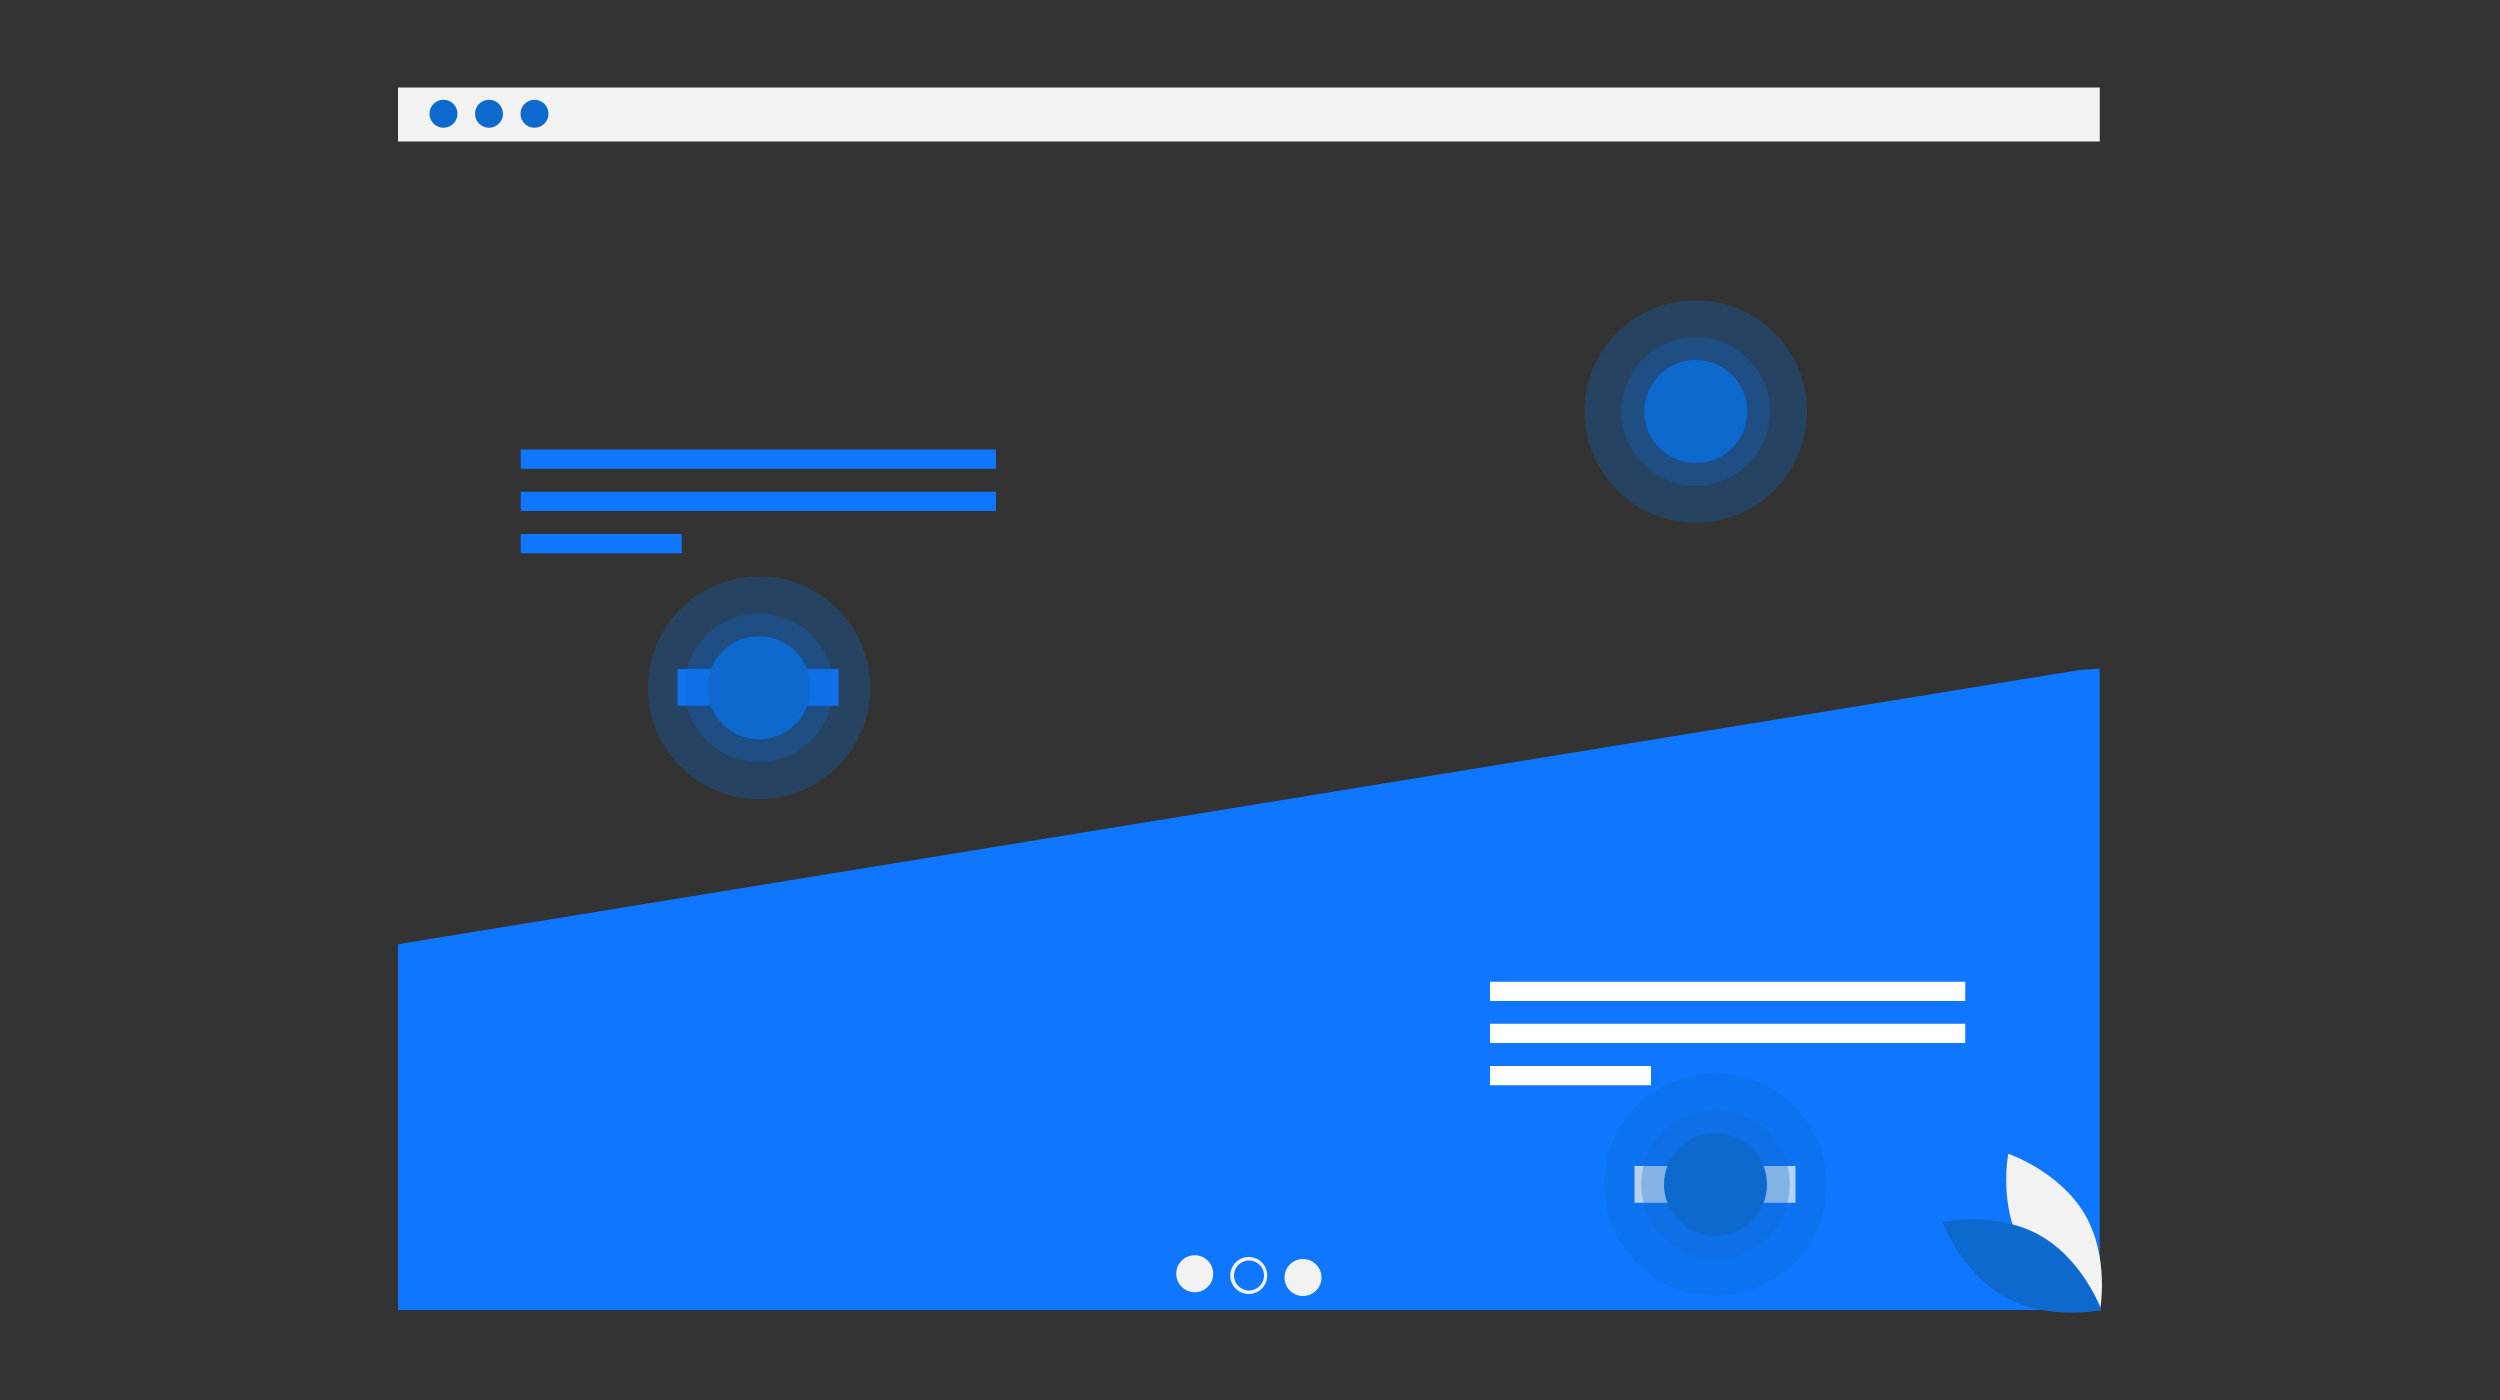 <svg xmlns="http://www.w3.org/2000/svg" xml:space="preserve" id="Layer_1" x="0" y="0" version="1.1" viewBox="0 0 1000 560"><rect x="0" y="0" width="1000" height="560" fill="#333333" stroke="none"/><style>.st0{fill:#f2f2f2}.st1{fill:#0d69ce}.st2{fill:#0f77ff}.st3{fill:#fff}.st4{opacity:.3;fill:#0d69ce;enable-background:new}</style><path d="M159.2 35h680.7v21.6H159.2z" class="st0"/><circle cx="177.4" cy="45.5" r="5.6" class="st1"/><circle cx="195.6" cy="45.5" r="5.6" class="st1"/><circle cx="213.8" cy="45.5" r="5.6" class="st1"/><path d="m159.7 377.6-.5.4v146h680.7V267.4l-8.1.6zm48.6-197.8h190.1v7.7H208.3zm0 16.9h190.1v7.7H208.3zm0 16.9h64.4v7.7h-64.4z" class="st2"/><path d="M596 392.7h190.1v7.7H596zm0 16.8h190.1v7.7H596zm0 16.9h64.4v7.7H596z" class="st3"/><circle cx="477.9" cy="509.5" r="7.4" class="st0" transform="rotate(-22.5 477.872 509.515)"/><circle cx="499.5" cy="510.2" r="7.4" class="st0"/><circle cx="521.2" cy="511" r="7.4" class="st0"/><circle cx="499.6" cy="510.2" r="6" class="st2"/><path d="M271 267.6h64.4v14.7H271z" class="st2"/><path d="M653.8 466.4h64.4v14.7h-64.4z" class="st3"/><circle cx="303.6" cy="275.1" r="44.5" class="st4"/><circle cx="303.6" cy="275.1" r="29.7" class="st4"/><circle cx="303.6" cy="275.1" r="20.6" class="st1"/><circle cx="678.3" cy="164.6" r="44.5" class="st4"/><circle cx="678.3" cy="164.6" r="29.7" class="st4"/><circle cx="678.3" cy="164.6" r="20.6" class="st1"/><circle cx="686.2" cy="473.8" r="44.5" class="st4"/><circle cx="686.2" cy="473.8" r="29.7" class="st4"/><circle cx="686.2" cy="473.8" r="20.6" class="st1"/><path d="M809.4 500c10.2 17.3 30.6 24.2 30.6 24.2s4-21.2-6.1-38.5c-10.2-17.3-30.6-24.2-30.6-24.2s-4.1 21.2 6.1 38.5z" class="st0"/><path d="M815.7 494c17.5 9.7 24.9 30 24.9 30s-21.1 4.5-38.7-5.2c-17.5-9.7-24.9-30-24.9-30s21.1-4.5 38.7 5.2z" class="st1"/></svg>